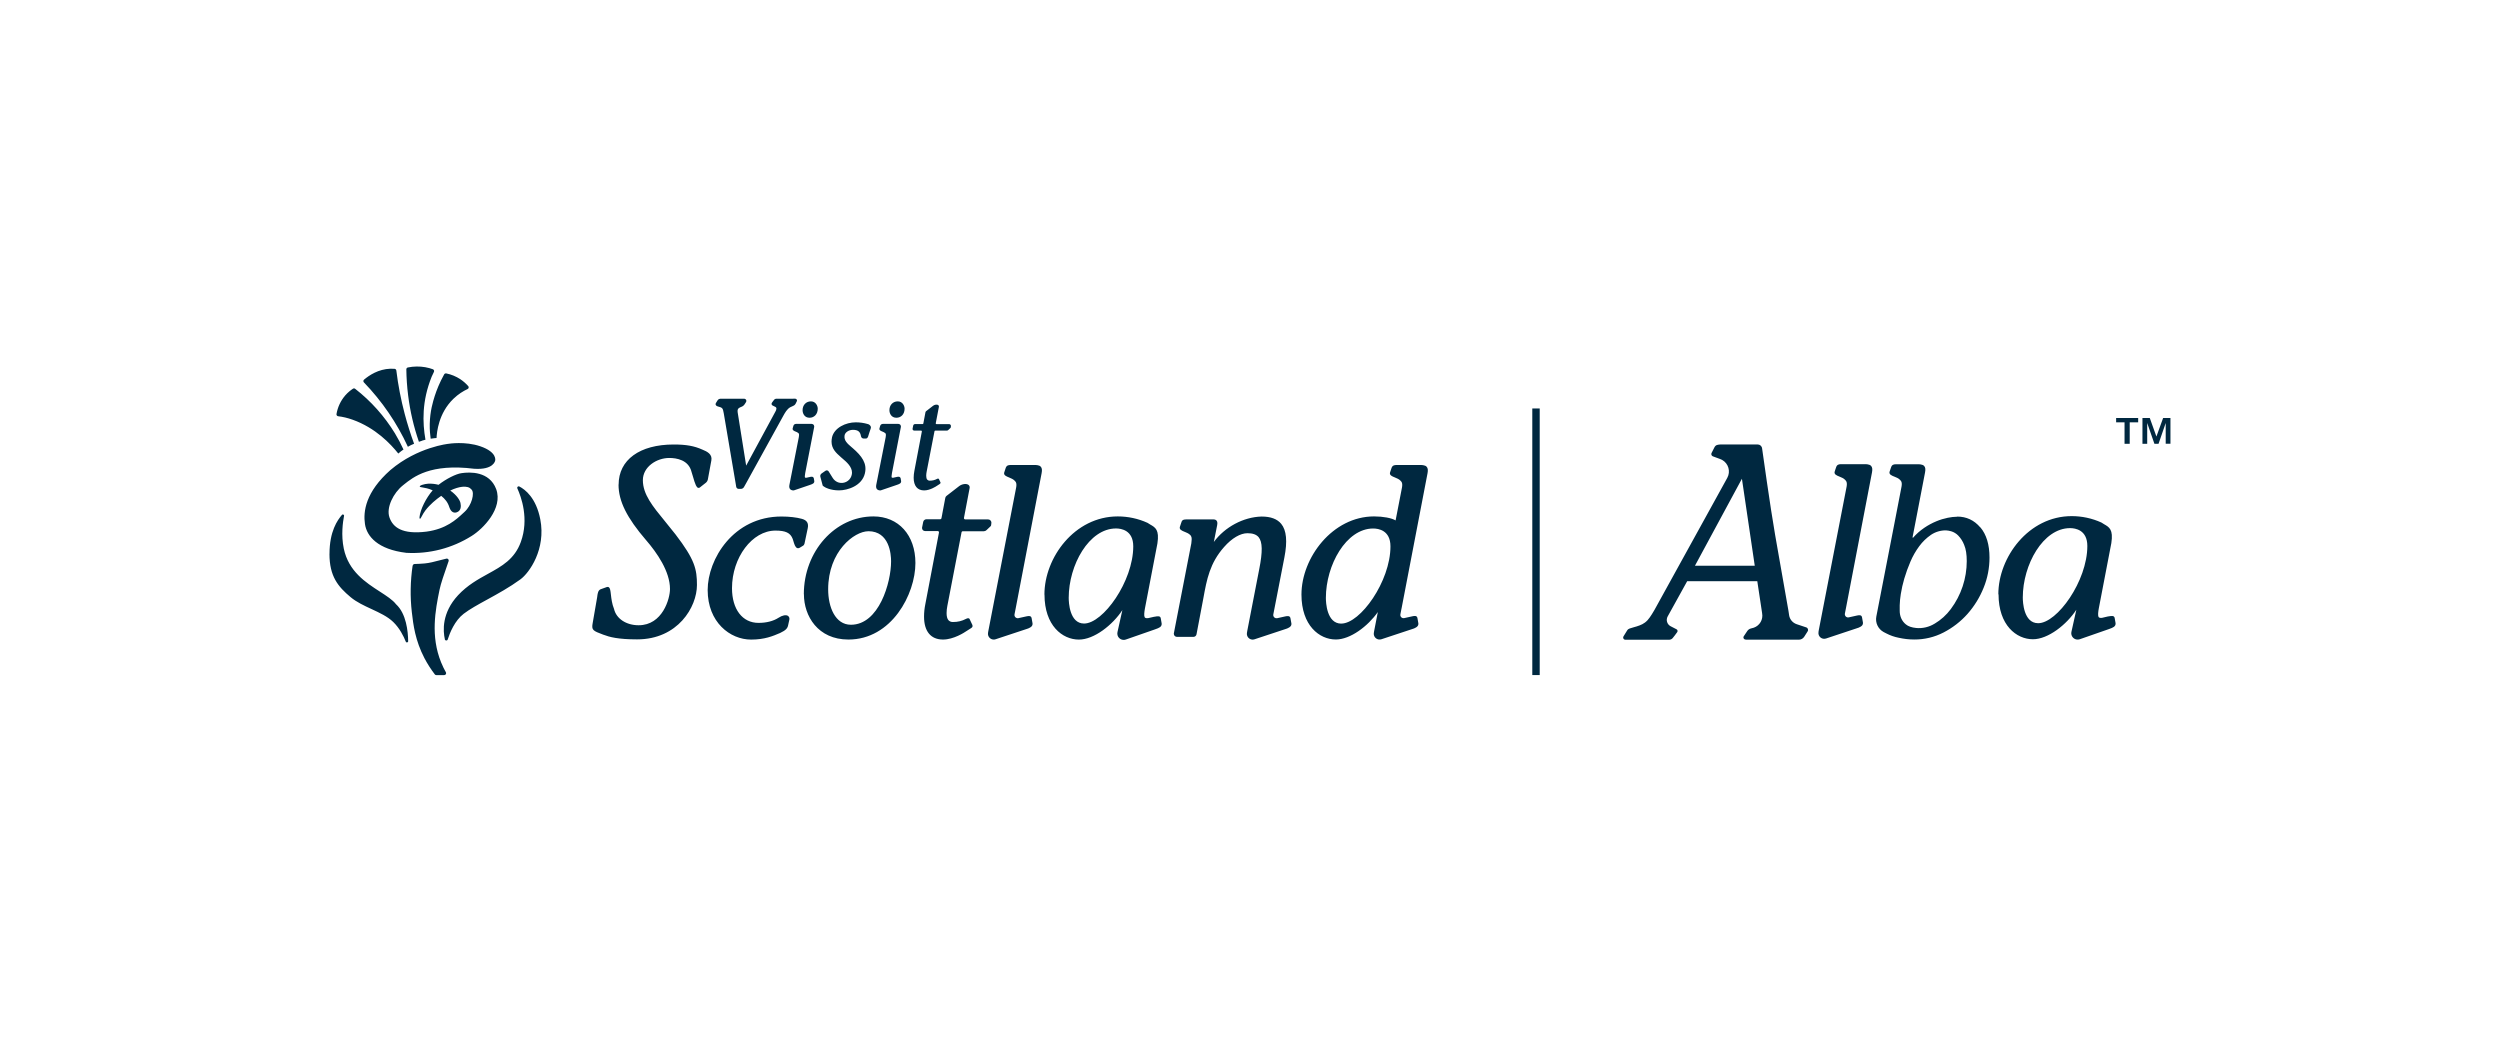 <?xml version="1.0" encoding="UTF-8"?>
<svg id="Layer_1" data-name="Layer 1" xmlns="http://www.w3.org/2000/svg" viewBox="0 0 600 250">
  <defs>
    <style>
      .cls-1 {
        fill: #002840;
      }
    </style>
  </defs>
  <path class="cls-1" d="M100.54,106.03h0s0,0,0,0M101.31,105.77c-.27.08-.52.17-.77.26-1.25-3.61-2.12-7.35-2.59-11.15-.26-2.07-.4-4.15-.43-6.24,0-.22.16-.41.38-.45,1.37-.28,2.79-.3,4.17-.06.69.12,1.29.3,1.82.49.24.09.36.36.27.59,0,.02-.01.04-.02.05-.2.37-.38.76-.54,1.15-2.37,5.89-2.21,11-1.49,15.12-.27.07-.53.14-.8.22M97.87,107.24c.48-.29.98-.53,1.51-.74-.86-2.35-1.61-4.73-2.25-7.15-.91-3.43-1.58-6.91-2.01-10.43-.03-.21-.2-.38-.41-.4-.34-.03-.68-.04-1.02-.03-2.87.1-5.07,1.57-6.32,2.62-.19.16-.22.45-.05.65,0,0,.01.01.02.02,4.36,4.52,7.93,9.74,10.55,15.45h0ZM96.72,107.97l.12-.08h0c-.61-1.33-1.3-2.63-2.05-3.88-2.51-4.11-5.74-7.73-9.54-10.69-.15-.13-.37-.14-.54-.03-.58.38-1.23.9-1.87,1.63-1.08,1.26-1.8,2.8-2.08,4.44-.05.27.14.51.41.54,1.09.13,2.22.39,3.46.83,5.51,1.97,9.11,5.8,10.96,8.12.18-.16.38-.32.58-.48l.05-.04c.17-.13.33-.25.49-.36M190.38,95.69h-4.03c-.26,0-.51.14-.64.37l-.07.08-.34.46c-.07.1-.12.21-.13.33,0,.04,0,.08.02.12.07.22.28.31.52.42l.04.02c.25.1.49.2.57.41.02.05.03.1.02.16-.02.26-.1.51-.24.72,0,0-5.64,10.41-7.02,12.97l-2.04-12.8c-.02-.1-.03-.2-.02-.3,0-.62.37-.79.83-.98.32-.1.61-.3.81-.57,0,0,.35-.54.35-.54.13-.18.15-.42.05-.62-.07-.09-.16-.16-.26-.2-.1-.05-.21-.06-.32-.05h-5.32c-.45,0-.73.04-.98.45l-.33.54c-.07.1-.11.22-.11.34,0,.06.01.11.04.16.09.18.26.31.46.35,1.15.32,1.23.35,1.46,1.64l2.84,16.74.15.91c.05.3.3.51.6.51h.52c.31,0,.6-.17.75-.45l.49-.87,8.96-16.25h0c.4-.72.85-1.53,1.6-2l.45-.21h.01c.37-.16.68-.29.87-.65l.24-.49c.06-.1.1-.21.1-.32,0-.07-.02-.14-.06-.2-.15-.24-.47-.23-.81-.22h-.02ZM192.62,98.44c0-1.21.82-2.11,2-2.11s1.64,1.11,1.64,1.75c0,1.36-.89,2.18-1.97,2.18-1.21,0-1.67-1.03-1.67-1.81M213.46,98.44c0-1.21.82-2.11,2-2.11s1.64,1.11,1.64,1.75c0,1.36-.87,2.18-1.97,2.18-1.21,0-1.67-1.03-1.67-1.81M258.93,153.5c-3.97,0-8.25-3.38-8.25-10.78l-.02-.02c0-8.87,7.23-18.76,17.6-18.76,2.46,0,4.9.52,7.14,1.54l.64.4c1.25.71,2.24,1.28,1.74,4.54l-3,15.62c-.15.85-.25,1.69-.07,2.07.17.37.85.24.85.24l1.49-.34h.08c.67-.13,1.36-.25,1.45.38,0,0,.22,1.21.22,1.25.07.82-.66,1.07-1.44,1.35l-.33.12-6.83,2.38c-.8.28-1.67-.13-1.96-.93-.1-.27-.11-.56-.05-.84.24-1.06.51-2.27.73-3.29l.45-2.01c-2.33,3.56-6.77,7.08-10.43,7.08M267.85,126.83c-6.5,0-11.36,8.79-11.36,16.64h0c0,1.04.18,6.18,3.69,6.18,4.55,0,11.8-10.12,11.8-18.53,0-3.87-2.9-4.29-4.14-4.29M479.65,142.64c0,7.4,4.28,10.78,8.25,10.78,3.66,0,8.1-3.52,10.42-7.08l-1.18,5.31c-.18.83.35,1.64,1.17,1.82.28.06.57.04.83-.05l6.83-2.38.33-.12c.78-.28,1.5-.54,1.44-1.35,0-.04-.22-1.25-.22-1.25-.1-.63-.79-.51-1.46-.39h-.08s-1.49.35-1.49.35c0,0-.68.13-.85-.24-.17-.37-.08-1.21.08-2.07l3-15.62c.5-3.26-.48-3.82-1.74-4.54l-.64-.4c-2.24-1.02-4.68-1.54-7.14-1.54-10.36,0-17.6,9.89-17.6,18.76l.02.02ZM485.47,143.39c0-7.85,4.86-16.64,11.35-16.64,1.24,0,4.14.42,4.14,4.29,0,8.41-7.25,18.53-11.8,18.53-3.51,0-3.69-5.14-3.69-6.17h0ZM242.69,111.6h5.67-.02s1.1-.05,1.45.42c.29.31.34.8.2,1.54l-6.23,32.47-.28,1.43c-.08.42.2.82.62.9.1.02.2.02.3,0l1.98-.44c.45-.09,1.11-.21,1.21.45l.22,1.25s.05.36-.17.64c-.39.5-1.41.75-1.41.75l-7.07,2.34-.21.07c-.73.25-1.52-.14-1.77-.87-.08-.22-.09-.46-.05-.69l.03-.2h0s.04-.23.04-.23l6.61-34.09c.31-1.37,0-1.69-.32-2-.33-.34-.84-.55-1.29-.74l-.07-.03c-.63-.25-1.28-.52-1.13-1.14,0,0,.32-1,.32-.98.23-.81.71-.83,1.18-.85h.17ZM447.66,111.4h-5.85c-.48.03-.95.05-1.18.86,0-.03-.32.97-.32.97-.15.62.5.89,1.13,1.14l.07.03c.46.19.97.39,1.29.74.31.31.63.63.32,2l-6.61,34.09-.02.13-.02.1-.02.11v.1c-.15.76.35,1.48,1.11,1.62.23.04.47.02.69-.05l.21-.07,7.07-2.35s1.02-.25,1.41-.75c.21-.28.17-.64.17-.64l-.22-1.25c-.1-.67-.76-.55-1.22-.45l-1.98.44c-.42.09-.83-.18-.92-.6-.02-.1-.02-.2,0-.3l.28-1.43,6.23-32.47c.14-.74.08-1.22-.21-1.54-.35-.46-1.45-.43-1.45-.43h.02ZM233.33,149.88s.12.23.06.44h.04c-.05.16-.17.31-.32.4l-1.13.72c-.5.35-3.11,2.05-5.65,2.05-1.46,0-2.6-.48-3.38-1.42-.78-.94-1.18-2.32-1.18-4.1,0-1,.11-2,.31-2.98l3.27-17.17c.03-.17-.08-.34-.25-.37-.02,0-.04,0-.06,0h-3.04c-.4,0-.71-.33-.71-.72,0-.04,0-.09.01-.13l.27-1.35c.08-.36.4-.63.77-.63h3.3c.15,0,.28-.11.31-.25l.19-.99h0s0-.03,0-.03l.73-3.86c.04-.19.14-.35.29-.47l3.06-2.37c.66-.49,1.65-.64,2.15-.32.22.13.36.37.35.62v.13s-1.06,5.63-1.37,7.21c-.04.19.12.37.31.37h5.49c.46,0,.83.4.78.86l-.06.5c0,.11-.06.21-.14.29l-.98.93c-.17.17-.4.26-.64.26h-5.03c-.15,0-.28.1-.31.25-.54,2.81-3.41,17.67-3.41,17.67-.11.57-.18,1.14-.18,1.72,0,.77.14,1.33.43,1.69.28.31.69.48,1.11.45,1.09.02,2.16-.24,3.12-.75,0,0,.41-.22.63-.14.23.07.26.24.26.24l.6,1.28ZM225.73,115.96c.04-.11-.04-.24-.04-.24l-.33-.71s-.02-.09-.15-.14c-.13-.05-.35.08-.35.08-.53.28-1.12.42-1.72.41-.11,0-.23-.01-.33-.06-.1-.05-.2-.11-.28-.19-.16-.2-.24-.51-.24-.93,0-.32.04-.64.1-.95.1-.48,1.58-8.2,1.89-9.74.02-.08.09-.14.17-.14h2.78c.13,0,.26-.05.35-.14l.54-.51s.07-.1.07-.16l.03-.28c.02-.24-.16-.45-.4-.47,0,0-.02,0-.03,0h-3.03c-.1,0-.18-.07-.18-.17,0-.01,0-.02,0-.03l.76-3.97v-.07c0-.07-.02-.13-.05-.2-.04-.06-.08-.11-.14-.15-.28-.18-.83-.09-1.19.17l-1.69,1.31c-.08.06-.14.16-.16.26-.1.52-.42,2.18-.51,2.7-.02.08-.09.14-.17.14h-1.83c-.21,0-.38.15-.43.35l-.15.75c-.05.24.14.46.38.46h1.67c.11,0,.19.1.18.2-.27,1.43-1.8,9.47-1.8,9.47-.1.54-.17,1.09-.17,1.64,0,.98.23,1.75.65,2.26.43.52,1.06.79,1.86.79,1.4,0,2.84-.94,3.11-1.13l.62-.4c.08-.05.15-.13.19-.22l-.02.02ZM203.63,153.49c-7.34,0-10.69-5.64-10.69-10.88h-.02c0-10.3,7.5-18.67,16.7-18.67,6.03,0,10.08,4.49,10.08,11.18,0,7.51-5.73,18.37-16.08,18.37M208.4,127.5c-3.36,0-9.64,4.79-9.64,13.94h0s0,0,0,0c0,4.25,1.69,8.5,5.46,8.5,6.72,0,9.64-10.08,9.64-15.22,0-1.69-.39-7.23-5.47-7.23M169.84,141.61c0,7.72,5.37,11.89,10.42,11.89,3.27,0,5.27-.86,6.88-1.55h.02s.15-.08.15-.08c1.26-.6,1.73-1.08,1.86-1.91l.28-1.27c.03-.17.02-.34-.04-.5-.06-.16-.17-.29-.31-.39-.48-.3-1.35-.13-2.25.46-1.24.8-2.89,1.23-4.81,1.23-3.86,0-6.36-3.27-6.36-8.33,0-7.37,4.86-13.82,10.42-13.82,2.45,0,3.59.53,4.15,2l.15.48c.22.75.45,1.53.92,1.71.1.04.19.05.3.04.1-.01.2-.05.29-.1l.82-.5s.14-.08.22-.21c.06-.09.1-.19.13-.3l.78-3.7c.25-1.2-.22-1.92-1.41-2.24-1.25-.35-3.03-.56-4.9-.56-11.55,0-17.71,10.25-17.71,17.65h0ZM155.06,129.64c-4.63-5.39-6.61-9.37-6.61-13.33h.02c0-5.95,5.06-9.63,13.21-9.63,2.99,0,4.92.34,6.9,1.23,1.15.46,2.41,1.11,2.15,2.57l-.71,3.85-.13.72c-.07.33-.24.62-.5.82l-1.46,1.15s-.43.27-.73-.24l-.19-.32c-.22-.47-.45-1.2-.75-2.25,0,0-.28-.91-.28-.92-.7-2.94-3.65-3.38-5.35-3.38-3.06,0-6.34,2.14-6.34,5.33,0,3.4,2.35,6.27,5.33,9.9l2.5,3.11c4.66,6.08,5.15,8.37,5.15,12.15,0,5.27-4.57,13.05-14.37,13.05-4.55,0-6.62-.56-8.05-1.11h-.02c-2.58-.97-2.91-1.1-2.57-2.89l1.04-6,.06-.4v-.04c.09-.63.2-1.32.77-1.58,0,0,1.52-.55,1.54-.55.07-.02.16-.03.23-.02.07,0,.15.04.21.08.33.22.4.79.51,1.77h0c.11.98.26,2.22.75,3.44.54,2.33,2.92,3.91,5.9,3.91,5.75,0,7.53-6.38,7.53-8.7,0-4.21-3.12-8.7-5.75-11.74M191.26,101.73h3.36c.12,0,.24,0,.35.04.11.03.21.09.3.18.14.2.18.46.1.69l-2.12,10.9c-.11.62-.13.98-.03,1.08.05.04.16.06.32.04l.56-.13h.04c.48-.13,1.01-.26,1.17.24,0,0,.12.67.12.69.04.53-.44.7-.85.85l-.19.07-3.85,1.31h-.07c-.3.03-.6-.07-.83-.28-.19-.21-.27-.55-.19-.99l2.26-11.47c.14-.77.03-.88-.08-.99-.21-.18-.45-.31-.71-.39h0c-.34-.14-.78-.32-.68-.75l.15-.54c.1-.46.41-.56.87-.56M199.68,105.01c-.07.32-.11.65-.11.98,0,1.74,1.16,2.76,2.13,3.62l.02.02.3.27.19.16c.97.82,2.27,1.95,2.27,3.37,0,.12,0,.24-.03.36-.2,1.36-1.47,2.29-2.83,2.09-.22-.03-.43-.09-.63-.18-.47-.2-.86-.55-1.13-.98l-.97-1.56c-.04-.07-.09-.12-.15-.17-.12-.09-.28-.13-.44-.09-.08.02-.15.06-.22.11l-.92.64c-.27.2-.37.55-.25.86l.52,1.97.07.13c.47.4,1.81,1.08,3.86,1.08s5.5-1.08,6.21-4.06c.59-2.42-.74-4.19-2.92-6.08l-.25-.21c-1.07-.92-1.9-1.64-1.7-2.85.12-.73,1.02-1.33,2-1.33,1.21,0,1.76.44,1.93,1.51.03.16.1.31.22.42.12.1.28.17.45.16h.48c.44,0,.55-.38.67-.82l.22-.69.3-.89c.08-.18.07-.38-.02-.56-.08-.13-.18-.25-.3-.34-.12-.09-.27-.16-.42-.19-.93-.27-1.89-.4-2.85-.4-2.37,0-5.17,1.28-5.71,3.64l-.02.02ZM212.09,101.73h3.35c.12,0,.23,0,.34.04.11.03.21.09.3.18.14.2.18.46.1.69l-2.11,10.9c-.11.62-.13.98-.03,1.08.05.04.16.06.33.04l.56-.13h.03c.48-.13,1.02-.26,1.19.24,0,0,.12.67.12.69.05.53-.44.7-.85.85l-.2.07-3.84,1.31h-.07c-.3.03-.61-.07-.83-.28-.19-.21-.26-.55-.19-.99l2.27-11.47c.13-.77.02-.88-.09-.99-.21-.17-.45-.3-.71-.39-.35-.14-.8-.31-.69-.75l.15-.54c.11-.46.43-.56.89-.56M514.19,100.32h1.76l1.59,4.45,1.61-4.45h1.76v6.18h-1.14v-4.98l-1.72,4.99h-.99l-1.73-4.99v4.99h-1.14v-6.19ZM509.89,101.36h-2.02v-1.04h5.29v1.04h-2.03v5.15h-1.24v-5.15ZM367.75,98.03h1.78v63.99h-1.78v-63.99ZM418.94,153.49c-.28,0-.51-.22-.52-.5,0-.11.03-.21.09-.29l.85-1.27c.2-.29.5-.5.84-.59.22-.06.44-.12.66-.18l.07-.02c1.42-.51,2.26-1.97,1.98-3.45l-.02-.15-1.14-7.55h-16.83l-4.68,8.46c-.46.83-.15,1.88.68,2.33.01,0,.03.01.04.02l1.41.73c.22.11.31.38.2.61-.01.02-.03.05-.04.07l-.61.83s-.11.14-.2.25l-.25.32c-.21.27-.54.42-.88.43h-10.5c-.29,0-.53-.23-.53-.53,0-.1.03-.19.08-.28l.88-1.43c.13-.22.34-.38.59-.46.32-.11.79-.25,1.02-.31.46-.12.92-.26,1.36-.43.47-.16.9-.4,1.3-.69.45-.34.84-.76,1.15-1.23.32-.44.7-1.05,1.14-1.81l16.97-30.78.5-.91c.84-1.53.28-3.46-1.25-4.31-.17-.09-.35-.17-.53-.23-.56-.2-1.12-.41-1.68-.62-.3-.11-.45-.45-.34-.75,0-.02.02-.04.03-.06l.6-1.18s.2-.52.56-.68,1-.18,1-.18h8.91c.53,0,.98.39,1.05.92,0,0,1.99,14.3,3.13,20.79l.79,4.51,2.39,13.59.09.58h0s.09.61.09.61c.16,1,.86,1.82,1.83,2.14.49.16,1.55.51,2.28.76.4.13.56.6.33.96l-.82,1.29c-.28.44-.76.7-1.28.7h-12.76l-.02-.03ZM421.14,135.77l-3.08-20.87-11.27,20.87h14.35ZM103.35,105.29h0,0ZM103.36,105.29c.28-.05.56-.08.86-.12.18-.02.37-.03.55-.05.07-1.35.45-5.92,4.05-9.41,1.16-1.12,2.37-1.86,3.4-2.34.23-.1.33-.37.22-.6-.02-.04-.04-.08-.07-.11-.56-.63-1.19-1.18-1.89-1.65-1.03-.67-2.17-1.15-3.37-1.39-.2-.04-.41.05-.51.23-1.11,1.98-1.81,3.79-2.26,5.18-.43,1.36-1.13,3.64-1.2,6.7-.03,1.45.09,2.67.22,3.56M110.75,113.56c2.01-.31,6.71-.49,8.33,3.82,1.71,4.65-3.18,9.57-5.87,11.24-4.68,2.95-10.17,4.37-15.69,4.06-6.82-.82-9.5-3.93-9.93-6.92-.45-2.99.14-7.68,6.12-12.96,6.56-5.55,13.94-6.29,13.94-6.29,0,0,3.96-.66,7.63.6,4.14,1.42,3.56,3.43,3.56,3.43,0,0-.33,2.28-5.04,1.96-10.51-1.31-14.58,1.96-16.86,3.79l-.26.21c-2.23,1.78-4.04,5.3-3.21,7.68.83,2.38,3.05,4.13,8.87,3.41,4.72-.63,7.14-2.87,8.82-4.44l.35-.32c1.7-1.56,2.47-4.52,1.66-5.34h0c-.25-.26-.44-.45-.88-.58-.58-.16-1.89-.29-4.22.81-.01,0-.02,0-.02,0,1.63,1.15,2.32,2.35,2.46,2.98.18.8.16,1.91-.92,2.26-.52.17-1.29.09-1.73-1.18-.38-1.23-1.05-2.04-1.97-2.78-1.25.87-2.69,2.06-3.79,3.49-.34.46-.65.95-.9,1.46-.2.39-.31.6-.45.53-.03,0-.09-.06-.07-.37.18-1.81,1.57-4.61,3.16-6.43-.98-.46-1.94-.61-2.51-.71-.29-.05-.49-.08-.54-.13-.33-.3,1.09-.72,2.02-.76.82-.03,1.65.06,2.44.27,1.83-1.44,4.24-2.63,5.49-2.79M79.08,132.93c0-5.42,1.91-8.1,2.99-9.36.19-.22.56-.04.5.24-.28,1.5-.74,4.57-.06,7.86,1.14,5.46,5.29,8.14,8.65,10.31,1.62,1.05,3.06,1.97,3.89,3.04,2.46,2.25,2.88,6.52,2.91,8.87,0,.32-.45.42-.57.11-.52-1.32-1.48-3.24-3.02-4.73-1.36-1.32-3.26-2.19-5.19-3.09-1.78-.82-3.59-1.66-5.04-2.87-3.01-2.52-5.07-4.98-5.07-10.39M106.76,153.45c.08.35.58.37.69.03.51-1.61,1.69-4.53,3.84-6.18,1.44-1.1,3.42-2.19,5.63-3.4,2.54-1.39,5.36-2.94,7.98-4.85,2.16-1.58,6.16-7.25,4.77-14.41-1-5.16-3.63-7.16-5.02-7.88-.18-.09-.39-.02-.48.16-.05.1-.05.21,0,.31.91,1.99,2.85,7.28.83,12.84-1.5,4.14-4.54,5.81-7.9,7.66-2.38,1.31-4.91,2.71-7.16,5.12-3.94,4.25-3.63,8.57-3.17,10.59M99.05,135.76c.04-.22.22-.39.45-.4.77-.02,1.57-.06,2.4-.13,1.14-.1,2.39-.43,3.52-.73.63-.17,1.22-.32,1.73-.43.25-.05.49.12.54.37.01.08,0,.16-.02.23l-.23.66c-.83,2.38-1.66,4.76-1.96,6.25-1,4.89-2.18,11.07.39,17.4.39.96.79,1.75,1.14,2.36.12.22.05.5-.18.63-.07.04-.15.06-.24.06h-1.87c-.14,0-.28-.06-.36-.17-.94-1.23-1.78-2.54-2.5-3.91-2.2-4.23-2.67-7.97-3.02-11.02-.43-3.72-.36-7.48.19-11.18h0ZM309.71,148.39l.23,1.25v-.02s.06.36-.16.64c-.39.51-1.41.76-1.41.76l-7.07,2.34-.21.07c-.73.25-1.52-.14-1.77-.87-.08-.22-.09-.46-.05-.69.03-.17.05-.31.07-.44l2.87-14.8c.85-4.26.8-6.57-.15-7.72-.55-.64-1.42-.94-2.67-.94-1.7,0-3.74,1.19-5.59,3.29-3.45,3.89-4.17,7.79-4.99,12.3l-1.65,8.69c-.07.35-.38.6-.73.6h-3.96c-.41,0-.74-.32-.75-.73,0-.05,0-.1.01-.15l4.19-21.57c.23-1.51-.05-1.78-.27-2-.34-.36-.87-.58-1.34-.77h-.02c-.63-.26-1.28-.52-1.13-1.15l.32-.97c.16-.67.47-.86,1.36-.86h6.15c.33,0,.75,0,.99.3.14.18.21.41.19.64,0,.15-.02.3-.05.45-.05.23-.59,2.96-.8,4.03,2.62-3.57,7.09-5.99,11.46-6.1,2.2,0,3.74.58,4.71,1.75,1.27,1.55,1.52,4.19.76,8.08l-2.38,12.24-.28,1.43c-.08.42.2.82.62.9.1.02.2.02.3,0l1.98-.44c.45-.09,1.11-.21,1.22.45M336.37,146.04l6.24-32.47c.14-.74.08-1.22-.21-1.54-.35-.46-1.45-.43-1.45-.43h-5.85c-.47.03-.95.05-1.18.86,0-.03-.32.97-.32.97-.15.62.5.89,1.13,1.14l.07.03c.46.19.97.4,1.29.74.32.31.63.63.32,2l-1.47,7.58v-.02h0c-.94-.57-2.96-.96-5.16-.96-9.96,0-17.43,9.9-17.43,18.76,0,7.4,4.28,10.78,8.25,10.78,3.49,0,7.69-3.19,10.08-6.59l-.88,4.53-.04.23-.03.2c-.14.76.36,1.48,1.12,1.62.23.04.48.02.7-.05l.21-.07,7.07-2.34s1.02-.25,1.41-.76c.22-.28.17-.64.17-.64l-.22-1.25c-.1-.67-.76-.55-1.21-.45l-1.98.44c-.42.09-.82-.18-.91-.59-.02-.1-.02-.21,0-.31l.28-1.43v.03ZM321.91,149.67c-3.52,0-3.7-5.14-3.7-6.18,0-7.86,4.86-16.65,11.36-16.65,1.24,0,4.14.42,4.14,4.29,0,8.41-7.25,18.53-11.8,18.53h0ZM469.72,123.98c2.22,0,4.07.86,5.54,2.59l.02-.02c1.46,1.73,2.2,4.15,2.2,7.27,0,2.48-.47,4.94-1.41,7.24-.92,2.3-2.23,4.42-3.87,6.28-1.62,1.82-3.57,3.33-5.74,4.45-2.18,1.13-4.61,1.71-7.06,1.69-1.25,0-2.49-.15-3.71-.42-1.03-.2-2.03-.55-2.97-1.04-.22-.11-.44-.22-.66-.34-1.33-.73-2.03-2.24-1.74-3.72l.14-.72,4.05-20.84,1.79-9.26c.31-1.37,0-1.69-.32-2-.33-.35-.84-.56-1.3-.74l-.06-.02c-.63-.25-1.28-.52-1.13-1.14,0,0,.33-1,.33-.97.23-.81.71-.83,1.18-.85h.17s5.19,0,5.19,0c0,0,1.1-.04,1.45.43.29.31.34.8.2,1.54l-2.51,13.04-.49,2.53.11.11c.8-.92,1.71-1.72,2.71-2.4.91-.62,1.89-1.15,2.91-1.57.88-.37,1.8-.65,2.74-.84.74-.15,1.49-.24,2.26-.25M464.3,149.69c1.52-.9,2.85-2.1,3.9-3.52h0c2.48-3.33,3.82-7.36,3.82-11.5,0-1.62-.2-2.91-.62-3.89-.32-.84-.81-1.61-1.44-2.26-.46-.47-1.04-.82-1.67-1.01-.41-.12-.82-.19-1.24-.22-1.29-.02-2.55.36-3.61,1.07-1.09.75-2.04,1.67-2.82,2.73-.85,1.15-1.56,2.39-2.12,3.71-.57,1.32-1.06,2.68-1.47,4.06-.36,1.22-.64,2.47-.84,3.72-.15.88-.23,1.78-.26,2.67v1.38c0,.6.12,1.18.34,1.72.25.59.65,1.12,1.16,1.52.55.46,1.38.74,2.47.85,1.55.14,3.1-.23,4.42-1.05"/>
</svg>